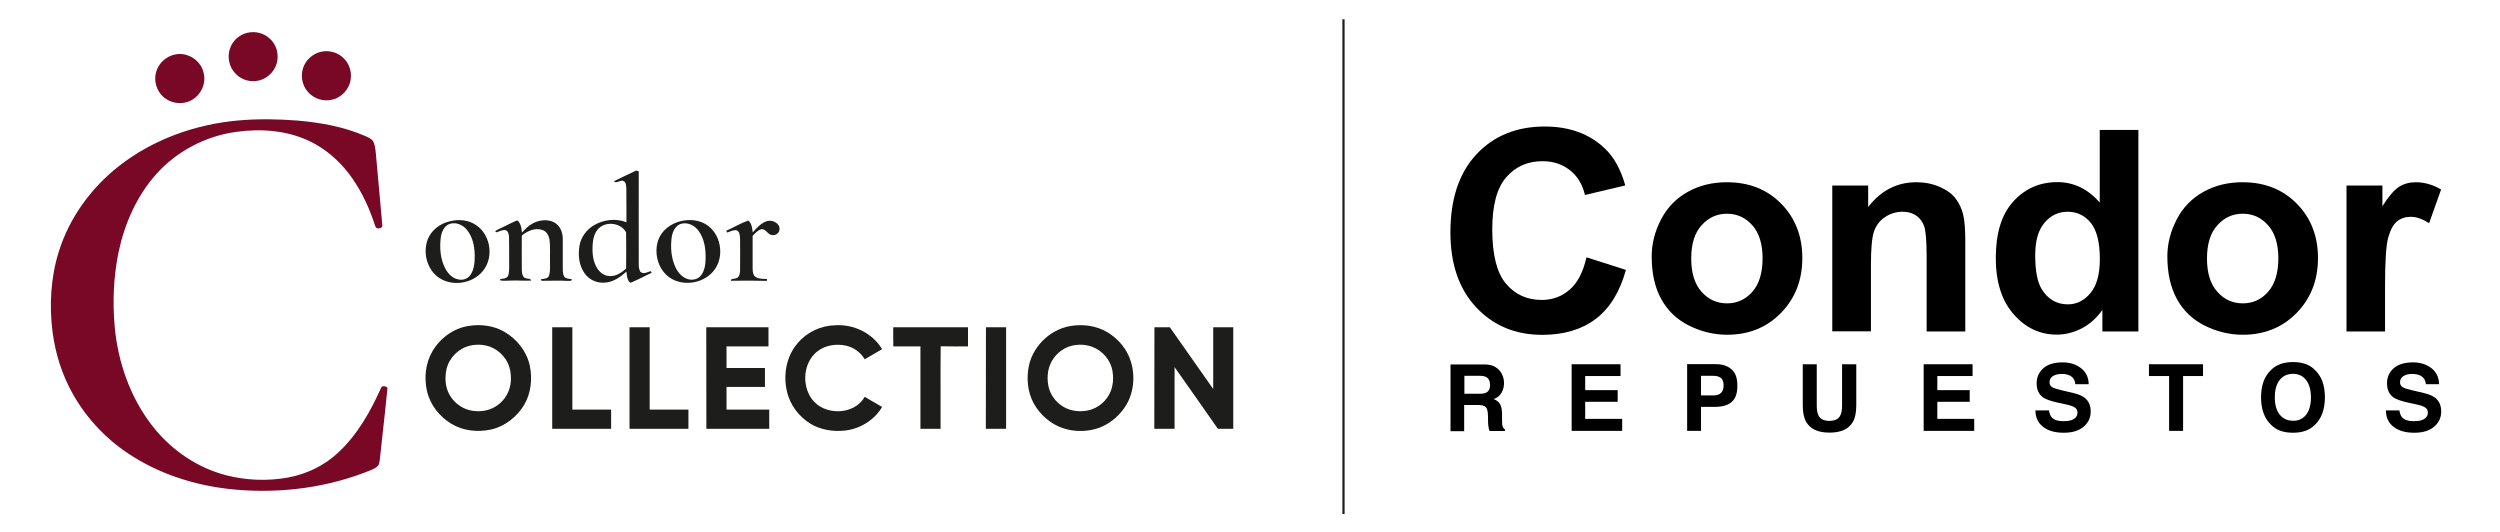 <svg xmlns="http://www.w3.org/2000/svg" xmlns:xlink="http://www.w3.org/1999/xlink" id="Capa_1" x="0px" y="0px" viewBox="0 0 2270.4 483.2" style="enable-background:new 0 0 2270.4 483.2;" xml:space="preserve"><style type="text/css">	.st0{fill:none;stroke:#1D1D1B;stroke-width:2;stroke-miterlimit:10;}	.st1{fill:#790726;}	.st2{fill:#1D1D1B;}</style><line class="st0" x1="1220.1" y1="17.5" x2="1220.1" y2="466.8"></line><g>	<path d="M1440.8,233.7l35.8,11.4c-5.5,19.9-14.6,34.8-27.4,44.5c-12.8,9.7-29,14.5-48.6,14.5c-24.3,0-44.3-8.3-59.9-24.9  c-15.6-16.6-23.5-39.3-23.5-68.1c0-30.4,7.9-54.1,23.6-70.9c15.7-16.8,36.4-25.3,62-25.3c22.4,0,40.6,6.6,54.5,19.8  c8.3,7.8,14.6,19,18.7,33.7l-36.6,8.7c-2.2-9.5-6.7-17-13.5-22.4c-6.9-5.5-15.2-8.3-25-8.3c-13.6,0-24.6,4.9-33,14.6  c-8.5,9.7-12.7,25.5-12.7,47.3c0,23.1,4.2,39.6,12.5,49.4c8.3,9.8,19.1,14.7,32.4,14.7c9.8,0,18.3-3.1,25.3-9.3  C1432.7,257,1437.7,247.1,1440.8,233.7"></path>	<path d="M1500,232.9c0-11.7,2.9-22.9,8.6-33.8c5.7-10.9,13.9-19.2,24.4-25c10.5-5.8,22.3-8.6,35.3-8.6c20.1,0,36.5,6.5,49.3,19.5  c12.8,13,19.2,29.5,19.2,49.3c0,20.1-6.5,36.7-19.4,49.9c-12.9,13.2-29.2,19.8-48.8,19.8c-12.1,0-23.7-2.8-34.7-8.3  c-11-5.5-19.4-13.5-25.2-24.1C1502.8,261,1500,248.1,1500,232.9 M1535.9,234.8c0,13.1,3.1,23.2,9.4,30.2c6.2,7,13.9,10.5,23.1,10.5  c9.2,0,16.8-3.5,23-10.5c6.2-7,9.3-17.2,9.3-30.4c0-13-3.1-23-9.3-30c-6.2-7-13.9-10.5-23-10.5c-9.2,0-16.8,3.5-23.1,10.5  C1539,211.5,1535.9,221.6,1535.9,234.8"></path>	<path d="M1784.8,301h-35.1v-67.6c0-14.3-0.8-23.6-2.2-27.8c-1.5-4.2-3.9-7.5-7.3-9.8c-3.4-2.3-7.4-3.5-12.2-3.5  c-6.1,0-11.5,1.7-16.3,5c-4.8,3.3-8.1,7.7-9.9,13.2c-1.8,5.5-2.7,15.6-2.7,30.4v60H1664V168.5h32.6V188  c11.6-15,26.1-22.5,43.7-22.5c7.7,0,14.8,1.4,21.2,4.2c6.4,2.8,11.3,6.3,14.5,10.6c3.3,4.3,5.6,9.3,6.9,14.7  c1.3,5.5,1.9,13.4,1.9,23.6V301z"></path>	<path d="M1941.9,301h-32.6v-19.5c-5.4,7.6-11.8,13.2-19.1,16.9c-7.4,3.7-14.8,5.5-22.3,5.5c-15.2,0-28.3-6.1-39.1-18.4  c-10.9-12.3-16.3-29.4-16.3-51.3c0-22.5,5.3-39.6,15.9-51.2c10.6-11.7,23.9-17.6,40.1-17.6c14.8,0,27.6,6.2,38.4,18.5v-65.9h35.1  V301z M1848.3,231.9c0,14.2,2,24.4,5.9,30.7c5.7,9.2,13.6,13.8,23.7,13.8c8.1,0,14.9-3.4,20.6-10.3c5.7-6.8,8.5-17.1,8.5-30.8  c0-15.2-2.8-26.2-8.2-32.9c-5.5-6.7-12.5-10.1-21.1-10.1c-8.3,0-15.3,3.3-20.9,9.9C1851.1,208.8,1848.3,218.7,1848.3,231.9"></path>	<path d="M1968.3,232.9c0-11.7,2.9-22.9,8.6-33.8c5.7-10.9,13.9-19.2,24.4-25c10.5-5.8,22.3-8.6,35.3-8.6c20.1,0,36.5,6.5,49.3,19.5  c12.8,13,19.2,29.5,19.2,49.3c0,20.1-6.5,36.7-19.4,49.9c-12.9,13.2-29.2,19.8-48.8,19.8c-12.1,0-23.7-2.8-34.7-8.3  c-11-5.5-19.4-13.5-25.2-24.1C1971.2,261,1968.3,248.1,1968.3,232.9 M2004.3,234.8c0,13.1,3.1,23.2,9.4,30.2  c6.2,7,13.9,10.5,23.1,10.5c9.2,0,16.8-3.5,23-10.5c6.2-7,9.3-17.2,9.3-30.4c0-13-3.1-23-9.3-30c-6.2-7-13.9-10.5-23-10.5  c-9.2,0-16.9,3.5-23.1,10.5C2007.4,211.5,2004.3,221.6,2004.3,234.8"></path>	<path d="M2166.1,301h-35.1V168.5h32.6v18.8c5.6-8.9,10.6-14.7,15-17.6c4.5-2.8,9.5-4.2,15.2-4.2c8,0,15.7,2.2,23.1,6.6l-10.9,30.6  c-5.9-3.8-11.4-5.8-16.5-5.8c-4.9,0-9.1,1.3-12.5,4.1c-3.4,2.7-6.1,7.6-8.1,14.7c-2,7.1-2.9,21.9-2.9,44.4V301z"></path>	<path d="M1356.1,332.3c2.2,1,4.1,2.4,5.7,4.2c1.3,1.5,2.3,3.2,3,5.1c0.7,1.9,1.1,4,1.1,6.4c0,2.9-0.7,5.7-2.2,8.5  c-1.5,2.8-3.8,4.7-7.2,5.9c2.8,1.1,4.8,2.7,5.9,4.8c1.2,2.1,1.7,5.2,1.7,9.5v4.1c0,2.8,0.1,4.6,0.3,5.6c0.3,1.6,1.1,2.7,2.3,3.5  v1.5h-14c-0.4-1.3-0.7-2.4-0.8-3.2c-0.3-1.7-0.5-3.4-0.5-5.2l-0.1-5.6c-0.1-3.9-0.7-6.4-2-7.7c-1.3-1.3-3.7-1.9-7.2-1.9h-12.4v23.8  h-12.4v-60.6h29C1350.6,330.8,1353.8,331.4,1356.1,332.3 M1329.9,341.3v16.3h13.6c2.7,0,4.7-0.3,6.1-1c2.4-1.2,3.6-3.4,3.6-6.8  c0-3.7-1.2-6.1-3.5-7.4c-1.3-0.7-3.3-1.1-5.9-1.1H1329.9z"></path>	<polygon points="1471.7,341.5 1439.6,341.5 1439.6,354.3 1469.1,354.3 1469.1,364.9 1439.6,364.9 1439.6,380.4 1473.2,380.4   1473.2,391.3 1427.3,391.3 1427.3,330.8 1471.7,330.8  "></polygon>	<path d="M1572.6,365.1c-3.5,3-8.6,4.4-15.2,4.4h-12.6v21.8h-12.6v-60.6h26c6,0,10.8,1.6,14.3,4.7c3.6,3.1,5.3,8,5.3,14.5  C1577.9,357.1,1576.1,362.2,1572.6,365.1 M1562.9,343.3c-1.6-1.3-3.8-2-6.7-2h-11.4v17.8h11.4c2.9,0,5.1-0.7,6.7-2.2  c1.6-1.5,2.4-3.8,2.4-6.9C1565.3,346.9,1564.5,344.6,1562.9,343.3"></path>	<path d="M1637,330.8h12.9V368c0,4.2,0.5,7.2,1.5,9.1c1.5,3.4,4.9,5.1,10,5.1c5.1,0,8.4-1.7,10-5.1c1-1.9,1.5-5,1.5-9.1v-37.2h12.9  V368c0,6.4-1,11.5-3,15c-3.7,6.6-10.8,9.9-21.3,9.9c-10.5,0-17.6-3.3-21.3-9.9c-2-3.6-3-8.6-3-15V330.8z"></path>	<polygon points="1791.4,341.5 1759.4,341.5 1759.4,354.3 1788.8,354.3 1788.8,364.9 1759.4,364.9 1759.4,380.4 1792.9,380.4   1792.9,391.3 1747,391.3 1747,330.8 1791.4,330.8  "></polygon>	<path d="M1860.8,372.6c0.4,2.8,1.2,4.8,2.3,6.2c2.1,2.5,5.7,3.7,10.8,3.7c3,0,5.5-0.3,7.4-1c3.6-1.3,5.4-3.6,5.4-7  c0-2-0.9-3.5-2.7-4.6c-1.8-1.1-4.6-2-8.4-2.8l-6.6-1.4c-6.4-1.4-10.9-3-13.3-4.6c-4.1-2.8-6.1-7.2-6.1-13.1c0-5.4,2-9.9,6-13.5  c4-3.6,9.9-5.4,17.6-5.4c6.5,0,12,1.7,16.5,5.1c4.6,3.4,7,8.3,7.2,14.7h-12.2c-0.2-3.6-1.9-6.2-4.9-7.8c-2-1-4.5-1.5-7.5-1.5  c-3.3,0-6,0.7-8,2c-2,1.3-3,3.2-3,5.5c0,2.2,1,3.8,2.9,4.8c1.3,0.7,3.9,1.5,8,2.5l10.6,2.5c4.7,1.1,8.2,2.6,10.5,4.4  c3.6,2.9,5.4,7,5.4,12.4c0,5.5-2.1,10.1-6.4,13.8c-4.3,3.7-10.3,5.5-18.1,5.5c-8,0-14.2-1.8-18.8-5.4c-4.6-3.6-6.9-8.6-6.9-14.9  H1860.8z"></path>	<polygon points="2000.7,330.8 2000.7,341.5 1982.6,341.5 1982.6,391.3 1969.9,391.3 1969.9,341.5 1951.6,341.5 1951.6,330.8  "></polygon>	<path d="M2102.2,385.9c-4.6,4.7-11.2,7.1-19.8,7.1c-8.7,0-15.3-2.4-19.8-7.1c-6.1-5.8-9.2-14.1-9.2-25c0-11.1,3.1-19.4,9.2-25  c4.6-4.7,11.2-7.1,19.8-7.1c8.7,0,15.3,2.4,19.8,7.1c6.1,5.6,9.2,13.9,9.2,25C2111.3,371.8,2108.3,380.2,2102.2,385.9   M2094.3,376.7c2.9-3.7,4.4-9,4.4-15.8c0-6.8-1.5-12-4.4-15.8c-2.9-3.7-6.9-5.6-11.9-5.6c-5,0-9,1.8-12,5.5c-3,3.7-4.5,9-4.5,15.8  c0,6.8,1.5,12.1,4.5,15.8c3,3.7,7,5.5,12,5.5C2087.3,382.3,2091.3,380.4,2094.3,376.7"></path>	<path d="M2179,372.6c0.4,2.8,1.2,4.8,2.3,6.2c2.1,2.5,5.7,3.7,10.8,3.7c3,0,5.5-0.3,7.4-1c3.6-1.3,5.4-3.6,5.4-7  c0-2-0.9-3.5-2.7-4.6c-1.8-1.1-4.6-2-8.4-2.8l-6.6-1.4c-6.4-1.4-10.9-3-13.3-4.6c-4.1-2.8-6.1-7.2-6.1-13.1c0-5.4,2-9.9,6-13.5  c4-3.6,9.9-5.4,17.6-5.4c6.5,0,12,1.7,16.5,5.1c4.6,3.4,7,8.3,7.2,14.7H2203c-0.2-3.6-1.9-6.2-4.9-7.8c-2-1-4.5-1.5-7.5-1.5  c-3.3,0-6,0.7-8,2c-2,1.3-3,3.2-3,5.5c0,2.2,1,3.8,2.9,4.8c1.3,0.7,3.9,1.5,8,2.5l10.6,2.5c4.7,1.1,8.2,2.6,10.5,4.4  c3.6,2.9,5.4,7,5.4,12.4c0,5.5-2.1,10.1-6.4,13.8c-4.3,3.7-10.3,5.5-18.1,5.5c-8,0-14.2-1.8-18.8-5.4c-4.6-3.6-6.9-8.6-6.9-14.9  H2179z"></path></g><g id="Capa_1-2">	<g id="_5e2129ff">		<path class="st1" d="M224.6,29.8c7-1.7,14.8,0.1,20.1,5c5.6,4.8,8.3,12.5,7.2,19.8c-1.1,8.7-7.9,16.3-16.4,18.4   c-7.5,2-15.9-0.2-21.3-5.8c-6.1-5.9-8.2-15.6-5.2-23.5C211.4,36.8,217.5,31.4,224.6,29.8L224.6,29.8z"></path>		<path class="st1" d="M291.6,47c7.1-1.6,15,0.5,20.3,5.7c5.1,4.8,7.6,12,6.6,19c-1,9.1-8.3,17.1-17.3,18.9   c-7.8,1.8-16.5-1.1-21.7-7.3c-5.3-6-6.8-15-3.9-22.5C278.2,53.9,284.4,48.6,291.6,47L291.6,47z"></path>		<path class="st1" d="M158.5,49.6c11.7-2.9,24.6,5.5,26.6,17.4c2.5,11-4.8,22.9-15.7,25.8c-7.1,2-15.2,0.3-20.8-4.6   c-6.4-5.5-9.2-14.8-6.8-22.9C144,57.5,150.7,51.3,158.5,49.6z"></path>		<path class="st1" d="M216.4,109.4c17.9-1.6,35.9-1.3,53.8,0.1c21,1.8,42,5.6,61.4,14c2.6,1.2,5.4,2.3,7.2,4.6   c1.6,3.1,2,6.7,2.4,10.1c2,22.2,4.1,44.4,6,66.6c0.2,2.6-3.9,3.3-5.6,2c-1.3-2-1.8-4.5-2.6-6.7c-5.4-15.4-12.7-30.2-22.7-43.1   c-9.3-11.9-21.1-22-34.7-28.6c-20.8-10.1-44.8-11.8-67.4-8.6c-27.5,3.8-53.5,17.4-72.1,38.1c-17.8,19.8-28.9,45-34.4,70.9   c-4.6,22.4-5.6,45.5-3.5,68.2c3,32.2,14.1,64,34.1,89.7c16.9,21.8,40.9,38.3,67.8,45.1c18,4.5,37,5.2,55.3,1.9   c17-3.1,33.3-10.9,45.9-22.8c17.2-16.1,29.1-37,38.6-58.3c0.6-2.8,4.8-2.1,6-0.3c-2,20.9-4.5,41.7-6.7,62.6   c-0.3,2.4-0.4,5-1.4,7.3c-1.4,2.3-4,3.4-6.4,4.5c-38.8,16-81.5,21.6-123.1,18c-32.6-2.8-64.9-12.3-92.8-29.6   c-23-14.1-42.4-34.1-55.5-57.6c-9.6-17.1-15.6-36-18.2-55.4c-3.2-24.7-1.8-50.1,5.7-73.9c9.6-30.5,29.2-57.5,54.3-77.2   C138.8,126.6,177.3,112.9,216.4,109.4L216.4,109.4z"></path>	</g>	<g id="_1d1d1bff">		<path class="st2" d="M576.7,155.4c1.1-0.9,2.3-0.2,3.4,0.3c-0.1,26.6,0,53.2,0,79.8c0.1,3.7-0.5,7.8,1.4,11.2   c2.6,2.7,6.5,0.5,9.4-0.5c0.2,0.4,0.7,1.1,0.9,1.5c-6.1,2.9-12,6.1-18.2,8.7c-1.3,0.9-2.4-0.6-2.9-1.6c-1.4-2.5-1.5-5.4-1.8-8.2   c-5.7,5.2-12.6,10.1-20.6,10.1c-6.8,0.4-13.6-3-17.4-8.5c-5.1-7.1-6-16.3-4.7-24.7c1.2-7.9,6.3-14.8,13.1-18.9   c8.8-5.2,19.9-6.5,29.6-2.8c-0.1-10.3,0.1-20.5-0.1-30.8c-0.2-2.4-0.2-5.6-2.7-6.7c-2.9-1.2-6.2,2.9-8.6,0.3   C563.7,161.4,570.3,158.5,576.7,155.4 M543.7,207.4c-3.8,3.8-5.1,9.4-5.5,14.6c-0.4,6.6,0,13.6,3,19.6c2.3,4.8,6.8,9,12.4,9.1   c5.8,0.4,10.8-3.1,15-6.7c0.1-11,0.2-21.9,0-32.9C564.1,202.4,550.7,200.6,543.7,207.4L543.7,207.4z"></path>		<path class="st2" d="M408.4,201c8.1-2.1,17.3-1.4,24.2,3.6c12.4,8.4,15.7,27.2,7.4,39.5c-8.5,12.9-27.9,16.8-40.8,8.5   c-11.2-7.2-15.3-22.5-10.9-34.8C391.5,209.1,399.6,203,408.4,201 M408.2,203.4c-5,1.8-7.2,7.4-7.9,12.3c-1.2,9.4-0.4,19.4,4,28   c2.5,4.9,6.9,9.5,12.7,10.2c3.9,0.7,8.1-1,10.3-4.3c3.6-5.4,3.9-12.2,3.8-18.5c-0.2-7.9-2-16.2-7.1-22.4   C420.3,204.1,413.9,201.4,408.2,203.4L408.2,203.4z"></path>		<path class="st2" d="M452.3,208.4c5.5-2.5,10.9-5.5,16.4-7.9c1.2-0.8,2.2,0.5,2.8,1.4c1.8,2.7,2.2,6.1,2.5,9.3   c4.2-4.7,9.2-9,15.5-10.5c5.7-1.4,12.5-0.8,16.8,3.5c3.5,3.4,4.8,8.4,4.8,13.2c0,9.1,0,18.1,0,27.2c0.1,2.3,0.1,4.9,1.5,6.9   c1.7,1.8,4.4,1.6,6.6,2c0.2,2.2-2.2,1.4-3.5,1.6c-7.9-0.5-15.9,0-23.9-0.1c-0.2-0.3-0.5-1-0.7-1.4c2.7-0.5,6.4-0.2,7.5-3.3   c1.4-4.2,0.8-8.7,0.9-13c-0.2-6.4,0.4-12.8-0.4-19.1c-0.5-4-2.6-8.2-6.7-9.4c-6.6-2.2-13.4,1-18.5,5.1c-0.1,10.5-0.1,21,0,31.5   c0.1,2.7,0.5,6.6,3.7,7.3c1.6,0.7,4.2-0.1,4.8,2.1c-6.1,0.4-12.3-0.3-18.4,0c-3.2,0-6.4,0.5-9.6-0.1c-0.1-0.3-0.2-1-0.2-1.3   c2.6-0.4,6.2-0.2,7.3-3.2c1.3-3.8,0.8-8,0.9-12c-0.1-7.5,0.1-15.1-0.1-22.6c-0.1-2.5-0.6-6.2-3.7-6.7c-2.9-0.1-5.4,1.5-8.1,2.1   C448.9,209.7,451.4,209,452.3,208.4L452.3,208.4z"></path>		<path class="st2" d="M618.4,200.8c8-1.9,17.1-1.1,24,3.8c11.9,8.3,15.2,26.3,7.7,38.6c-8.4,13.8-29.1,18-42.2,8.7   c-10.4-7.4-14.1-21.9-10.2-33.7C600.8,209.2,609.3,202.9,618.4,200.8 M619.1,203.1c-5.6,1.2-8.3,7.2-9.1,12.4   c-1.2,9-0.5,18.4,3.2,26.7c2.2,4.9,5.9,9.5,11.2,11.2c4.2,1.4,9.3,0.4,12.1-3.1c3.5-4.4,4.2-10.2,4.3-15.6   c0.2-8.6-1.1-17.7-6.2-24.8C631.2,205,625,201.7,619.1,203.1L619.1,203.1z"></path>		<path class="st2" d="M659.5,209.6c6.7-3,13.1-6.9,20-9.3c3.3,2.4,3.5,7,4.1,10.7c3.8-4.1,7.7-8.7,13.3-10.3   c4.8-1.2,11.7,2.2,11,7.8c-0.2,3.2-3.5,5.5-6.6,5c-4.1-0.1-5.6-6-10-5.3c-3.3,0.9-5.5,3.7-7.8,6c0,9.6,0,19.1,0,28.7   c0,3,0,6.8,2.8,8.7c3,1.9,6.8,1.6,10.2,1.8v1.7c-10.9-0.3-21.8-0.3-32.7-0.1c-0.1-2.3,2.7-1.5,4-2.1c3.6-0.3,4.2-4.5,4.3-7.4   c0.1-9.7,0.1-19.3,0-29c-0.2-2.7-0.3-6.5-3.4-7.4c-2.9-0.3-5.6,1.1-8.2,2.1C660.2,210.8,659.7,210,659.5,209.6L659.5,209.6z"></path>		<path class="st2" d="M425.6,296c11-1.8,22.7-0.3,32.4,5.3c11.5,6.6,20.5,18,23.2,31.1c2.4,11.9,1,24.8-5.2,35.3   c-6.6,11-17.6,19.6-30.2,22.4c-12.1,2.6-25.3,1.2-36-5.3c-10.7-6.5-19.2-17.2-22-29.6c-2.8-12.1-1.4-25.5,5-36.3   C399.7,307.1,411.9,298.1,425.6,296 M426.5,314c-10.2,2.5-18.6,11-21,21.2c-1.3,5.7-1.3,11.8,0.3,17.4c2.1,7.7,7.8,14.2,14.9,17.8   c6.2,3.1,13.4,3.7,20.2,2.4c9.3-1.8,17.4-8.6,20.9-17.4c2.4-5.9,2.7-12.5,1.6-18.7c-1.7-9.8-9-18.3-18.3-21.8   C439.2,312.8,432.6,312.5,426.5,314L426.5,314z"></path>		<path class="st2" d="M724.2,311.9c8.3-10.1,21-16.2,34.1-16.5c16.8-1.2,34.1,7.1,42.8,21.7c-5.2,3.1-10.5,6.1-15.8,9.2   c-3.6-6.2-9.9-10.8-17-12.4c-8.8-1.9-18.8-0.5-26,5.2c-12.8,10-14.4,30.5-5,43.3c11.2,15.3,38.4,14.9,48-2   c5.2,3.1,10.5,6.1,15.8,9.2c-7,11.9-19.9,19.8-33.5,21.4c-10.8,1.2-22.2-0.5-31.6-6.2c-10.4-6.4-18.3-16.8-21.2-28.7   C711.1,341,713.9,323.8,724.2,311.9L724.2,311.9z"></path>		<path class="st2" d="M972.5,296c11.2-1.8,23.1-0.2,33,5.6c8.4,5,15.4,12.5,19.5,21.4c7,15.7,5.5,35.4-5.1,49.1   c-5.7,7.4-13.4,13.5-22.3,16.6c-9.2,3.2-19.3,3.5-28.7,1.2c-11.2-2.7-21-10-27.6-19.5c-7.2-10.2-9.3-23.3-7.4-35.5   C936.7,315.6,953.1,299.1,972.5,296 M973.3,314c-8.6,2.1-15.9,8.5-19.4,16.6c-2.8,6.5-3.1,13.9-1.6,20.8c1.9,8.4,8,15.6,15.8,19.3   c6.1,2.8,13.1,3.4,19.6,2.1c9.5-1.8,17.8-8.9,21.2-18c2.1-5.7,2.4-12.1,1.4-18c-1.7-9.8-9-18.3-18.3-21.8   C986.1,312.8,979.5,312.5,973.3,314z"></path>		<path class="st2" d="M501.5,297.2c6.1,0,12.2,0,18.3,0c0,24.9,0,49.9,0,74.8c11.7,0,23.5,0,35.2,0c0,5.8,0,11.6,0,17.4   c-17.8,0-35.7,0-53.5,0C501.5,358.7,501.5,327.9,501.5,297.2z"></path>		<path class="st2" d="M571.7,297.2c6.1,0,12.2,0,18.3,0c0,24.9,0,49.9,0,74.8h35.2v17.4h-53.5C571.7,358.7,571.7,327.9,571.7,297.2   z"></path>		<path class="st2" d="M641.4,297.2h56.5v17.4c-12.7,0-25.4,0-38.1,0c0,6.5,0,13,0,19.6c11.6,0,23.2,0,34.9,0c0,5.7,0,11.5,0,17.2   c-11.6,0-23.2,0-34.9,0c0,6.9,0,13.7,0,20.6h38.8v17.4h-57.1C641.4,358.7,641.4,327.9,641.4,297.2L641.4,297.2z"></path>		<path class="st2" d="M811.2,297.2c22.6,0,45.3,0,67.9,0c0,5.8,0,11.6,0,17.4c-8.3,0-16.5,0.1-24.8-0.1c-0.3,25,0,49.9-0.1,74.9   c-6.1,0-12.2,0-18.3,0c0-24.9,0-49.9,0-74.8c-8.2,0-16.4,0-24.6,0C811.1,308.8,811.2,303,811.2,297.2z"></path>		<path class="st2" d="M895.4,297.2c6.1,0,12.2,0,18.3,0c0,30.7,0,61.5,0,92.2c-6.1,0-12.2,0-18.4,0   C895.4,358.7,895.4,327.9,895.4,297.2z"></path>		<path class="st2" d="M1048.4,297.2c4.7,0,9.3,0,14,0c13.2,18.7,26.3,37.4,39.4,56.1c0-18.7,0-37.4,0-56.1c6.1,0,12.2,0,18.2,0   c0,30.7,0,61.5,0,92.2c-4.7,0-9.3,0-14,0c-13.1-18.7-26.1-37.4-39.3-56c0,18.7,0,37.3,0,56c-6.1,0-12.2,0-18.4,0   C1048.4,358.7,1048.4,327.9,1048.4,297.2L1048.4,297.2z"></path>	</g></g></svg>